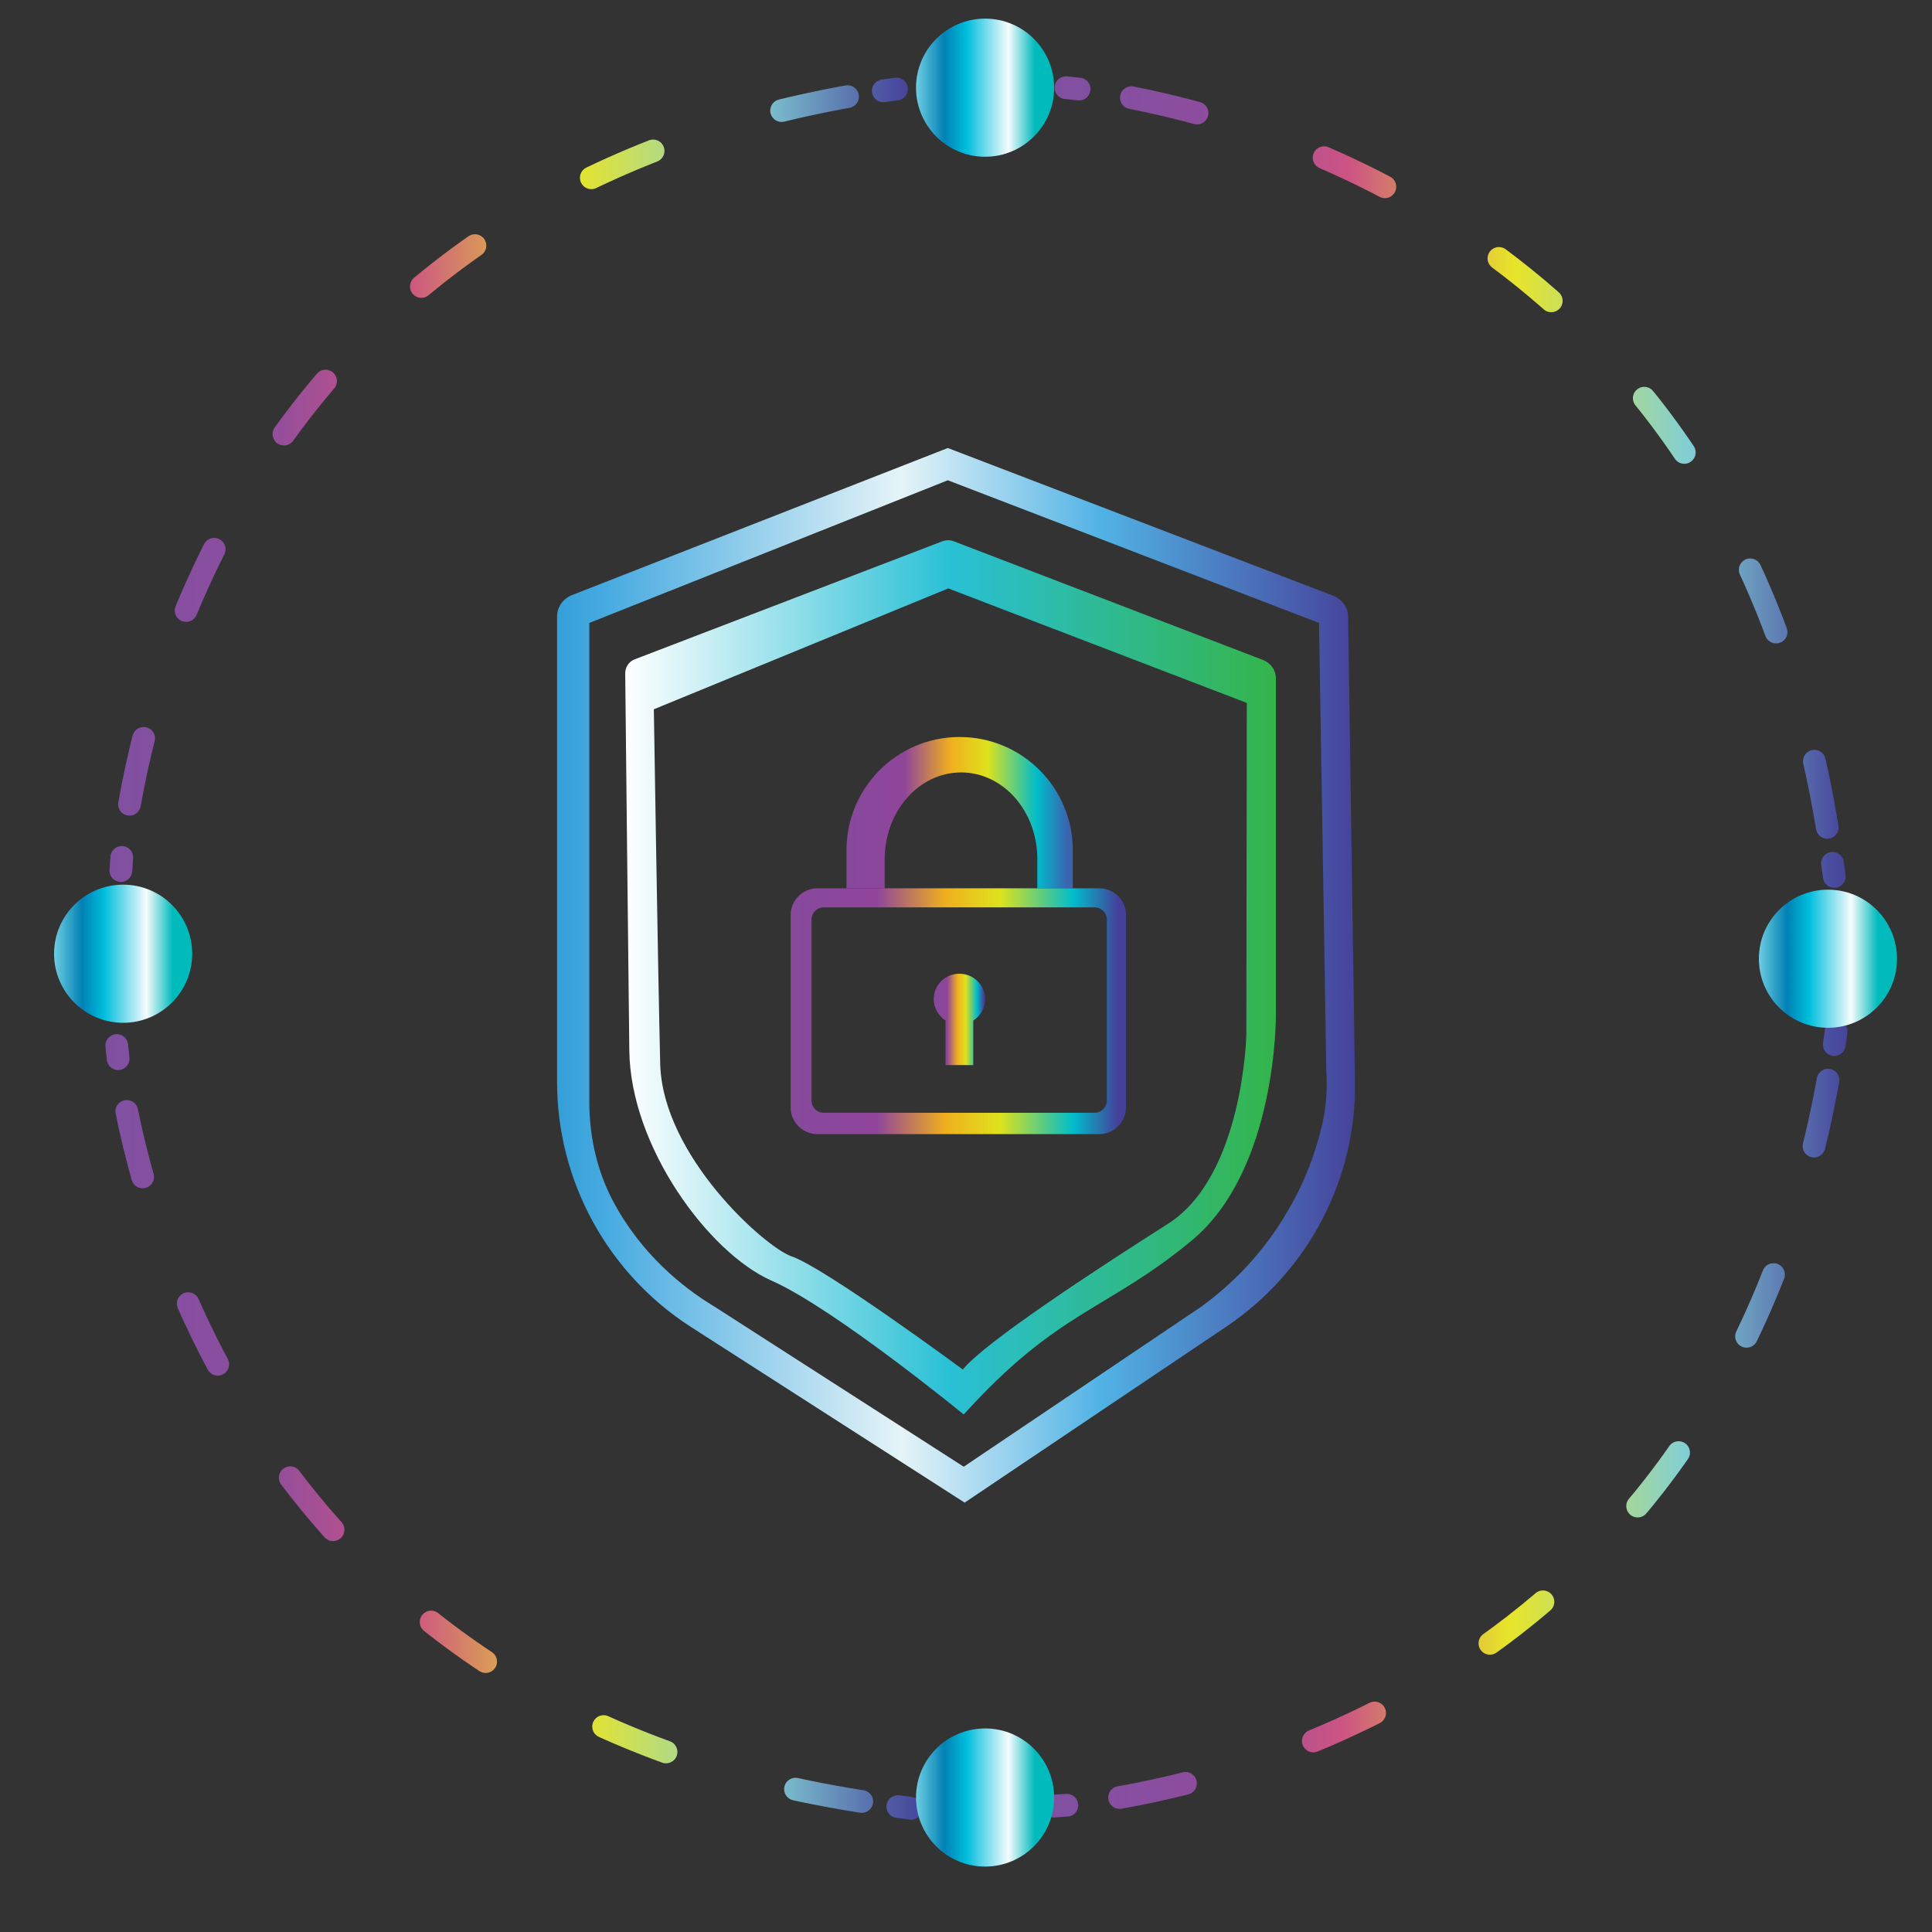 <?xml version="1.0" encoding="utf-8"?>
<!-- Generator: Adobe Illustrator 28.1.0, SVG Export Plug-In . SVG Version: 6.00 Build 0)  -->
<svg version="1.1" id="Layer_1" xmlns="http://www.w3.org/2000/svg" xmlns:xlink="http://www.w3.org/1999/xlink" x="0px" y="0px"
	 viewBox="0 0 425.2 425.2" style="enable-background:new 0 0 425.2 425.2;" xml:space="preserve">
<rect x="0" y="0" width="425.2" height="425.2" fill="#333333" stroke="none"/>
<style type="text/css">
	.st0{fill:url(#SVGID_1_);}
	.st1{fill:url(#SVGID_00000175285398163898014350000005698728065944417959_);}
	.st2{fill:url(#SVGID_00000129193054349716916560000009158751455486254260_);}
	.st3{fill:url(#SVGID_00000003084908882781828960000010967146341296938880_);}
	.st4{fill:url(#SVGID_00000027563992407489849110000016361135470515145370_);}
	.st5{fill:none;stroke:url(#SVGID_00000136400262018763400970000007399522116982423428_);stroke-miterlimit:10;}
	
		.st6{fill:none;stroke:url(#SVGID_00000003072001974476155860000002707590181406119071_);stroke-width:5;stroke-linecap:round;stroke-linejoin:round;}
	
		.st7{fill:none;stroke:url(#SVGID_00000165198349660412862190000004923532227629482137_);stroke-width:5;stroke-linecap:round;stroke-linejoin:round;stroke-dasharray:14.835,29.669;}
	
		.st8{fill:none;stroke:url(#SVGID_00000101782234523050686260000009510875799768159653_);stroke-width:5;stroke-linecap:round;stroke-linejoin:round;}
	
		.st9{fill:none;stroke:url(#SVGID_00000054950101335553746530000000592399194590732699_);stroke-width:5;stroke-linecap:round;stroke-linejoin:round;}
	
		.st10{fill:none;stroke:url(#SVGID_00000018217574944463571290000008726371744828242354_);stroke-width:5;stroke-linecap:round;stroke-linejoin:round;stroke-dasharray:14.835,29.669;}
	
		.st11{fill:none;stroke:url(#SVGID_00000106854303432823821170000017489445557896893101_);stroke-width:5;stroke-linecap:round;stroke-linejoin:round;}
	
		.st12{fill:none;stroke:url(#SVGID_00000058558990407007635480000004134481165618908834_);stroke-width:5;stroke-linecap:round;stroke-linejoin:round;}
	
		.st13{fill:none;stroke:url(#SVGID_00000077297301451722452600000001453887253066727046_);stroke-width:5;stroke-linecap:round;stroke-linejoin:round;stroke-dasharray:14.835,29.669;}
	
		.st14{fill:none;stroke:url(#SVGID_00000154400263202993263860000014840399988497374351_);stroke-width:5;stroke-linecap:round;stroke-linejoin:round;}
	
		.st15{fill:none;stroke:url(#SVGID_00000044882958667812660490000004260192432242820523_);stroke-width:5;stroke-linecap:round;stroke-linejoin:round;}
	
		.st16{fill:none;stroke:url(#SVGID_00000047751839874478132730000005339967629655074726_);stroke-width:5;stroke-linecap:round;stroke-linejoin:round;stroke-dasharray:14.835,29.669;}
	
		.st17{fill:none;stroke:url(#SVGID_00000119088885874370848250000013704436477891550654_);stroke-width:5;stroke-linecap:round;stroke-linejoin:round;}
	.st18{fill:url(#SVGID_00000124857488571634630440000011463493620863596949_);}
	.st19{fill:url(#SVGID_00000108296674081393741070000008344527128885051289_);}
	.st20{fill:url(#SVGID_00000062914308863667973760000015092772554453359507_);}
	.st21{fill:url(#SVGID_00000132089701875149575620000016600458578384315017_);}
</style>
<linearGradient id="SVGID_1_" gradientUnits="userSpaceOnUse" x1="122.552" y1="210.542" x2="298.221" y2="210.542" gradientTransform="matrix(1 0 0 -1 0 425.195)">
	<stop  offset="0" style="stop-color:#359FD9"/>
	<stop  offset="5.910000e-02" style="stop-color:#46AAE0"/>
	<stop  offset="0.432" style="stop-color:#E5F4F8"/>
	<stop  offset="0.682" style="stop-color:#51B2E5"/>
	<stop  offset="1" style="stop-color:#46439B"/>
</linearGradient>
<path class="st0" d="M296.7,135.8c0-2.1-1.3-3.9-3.3-4.7l-84.8-32.5L125.8,131c-1.9,0.8-3.2,2.6-3.2,4.7v102.4
	c0,21.8,11.1,42.1,29.4,53.9l60.3,38.7l57.7-38.8c17.9-12.1,28.6-32.4,28.2-54L296.7,135.8z M290.7,248.7
	c-1.3,5.1-3.4,11.2-7.1,17.5c-6.3,11-14.2,17.7-19.1,21.3l-52.4,35.3l-54.8-35.2c-5.3-3.2-14.5-9.7-21.3-21.3c0-0.1-0.1-0.1-0.1-0.2
	c-4.2-7.1-6.2-15.3-6.2-23.6V137.1l78.9-31.4l81.7,31.4l1.6,98.7C292.2,240.1,291.8,244.5,290.7,248.7z"/>
<linearGradient id="SVGID_00000168800228554251019220000002111672239965537930_" gradientUnits="userSpaceOnUse" x1="137.655" y1="210.088" x2="280.839" y2="210.088" gradientTransform="matrix(1 0 0 -1 0 425.195)">
	<stop  offset="0" style="stop-color:#FFFFFF"/>
	<stop  offset="0.5" style="stop-color:#29C0D5"/>
	<stop  offset="1" style="stop-color:#34B44A"/>
</linearGradient>
<path style="fill:url(#SVGID_00000168800228554251019220000002111672239965537930_);" d="M280.8,223.4v-74.1c0-1.8-1.1-3.3-2.7-4
	l-68-26.1c-0.9-0.4-1.9-0.4-2.9,0l-67.5,25.9c-1.3,0.5-2.1,1.7-2.1,3.1c0.1,11.6,0.7,64,0.9,82.9c0.2,21.3,17.5,44.6,31.2,50.7
	c13.7,6,42.4,29.5,42.4,29.5c20.9-23.1,31.5-22.8,50.2-38.3C281.1,257.4,280.8,223.4,280.8,223.4z M274.3,227.8
	c0,0-0.7,31-17.2,41.5c-16.5,10.5-40.3,26.1-45.2,32.1c0,0-30.5-22.5-37.7-24.9c-5.8-2-28.4-22.1-28.9-42.4s-1.4-78-1.4-78
	l64.8-26.6l65.7,25.2L274.3,227.8L274.3,227.8z"/>
<linearGradient id="SVGID_00000156549697242487092170000015861240265300000399_" gradientUnits="userSpaceOnUse" x1="186.226" y1="246.372" x2="236.1" y2="246.372" gradientTransform="matrix(1 0 0 -1 0 425.195)">
	<stop  offset="0" style="stop-color:#86499C"/>
	<stop  offset="0.258" style="stop-color:#90459A"/>
	<stop  offset="0.461" style="stop-color:#F0AF1E"/>
	<stop  offset="0.624" style="stop-color:#DEE21D"/>
	<stop  offset="0.842" style="stop-color:#00BCCB"/>
	<stop  offset="0.975" style="stop-color:#3B64AF"/>
</linearGradient>
<path style="fill:url(#SVGID_00000156549697242487092170000015861240265300000399_);" d="M236.1,195.5v-8.4
	c0-13.8-11.2-24.9-24.9-24.9l0,0c-13.8,0-24.9,11.2-24.9,24.9v8.4h8.4v-6.4c0-10.5,7.5-19.1,16.8-19.1l0,0c9.3,0,16.8,8.5,16.8,19.1
	v6.4H236.1z"/>
<linearGradient id="SVGID_00000096059380795495008700000006819069089402009493_" gradientUnits="userSpaceOnUse" x1="173.981" y1="202.602" x2="247.871" y2="202.602" gradientTransform="matrix(1 0 0 -1 0 425.195)">
	<stop  offset="0" style="stop-color:#86499C"/>
	<stop  offset="0.258" style="stop-color:#90459A"/>
	<stop  offset="0.461" style="stop-color:#F0AF1E"/>
	<stop  offset="0.624" style="stop-color:#DEE21D"/>
	<stop  offset="0.842" style="stop-color:#00BCCB"/>
	<stop  offset="0.975" style="stop-color:#44419A"/>
</linearGradient>
<path style="fill:url(#SVGID_00000096059380795495008700000006819069089402009493_);" d="M241.9,195.5h-62c-3.3,0-5.9,2.7-5.9,5.9
	v42.3c0,3.3,2.7,5.9,5.9,5.9h62c3.3,0,5.9-2.7,5.9-5.9v-42.3C247.9,198.2,245.2,195.5,241.9,195.5z M243.6,242.2
	c0,1.5-1.2,2.7-2.7,2.7h-59.6c-1.5,0-2.7-1.2-2.7-2.7v-39.8c0-1.5,1.2-2.7,2.7-2.7h59.6c1.5,0,2.7,1.2,2.7,2.7V242.2z"/>
<linearGradient id="SVGID_00000057110085329103602770000007397825321041815740_" gradientUnits="userSpaceOnUse" x1="205.539" y1="200.842" x2="216.786" y2="200.842" gradientTransform="matrix(1 0 0 -1 0 425.195)">
	<stop  offset="0" style="stop-color:#86499C"/>
	<stop  offset="0.258" style="stop-color:#90459A"/>
	<stop  offset="0.461" style="stop-color:#F0AF1E"/>
	<stop  offset="0.624" style="stop-color:#DEE21D"/>
	<stop  offset="0.842" style="stop-color:#00BCCB"/>
	<stop  offset="0.975" style="stop-color:#44419A"/>
</linearGradient>
<path style="fill:url(#SVGID_00000057110085329103602770000007397825321041815740_);" d="M216.8,219.9c0,2-1,3.7-2.6,4.7v9.8h-6.1
	v-9.8c-1.5-1-2.6-2.7-2.6-4.7c0-3.1,2.5-5.6,5.6-5.6C214.3,214.3,216.8,216.8,216.8,219.9z"/>
<linearGradient id="SVGID_00000140694664209447788730000000850453694754653334_" gradientUnits="userSpaceOnUse" x1="399.152" y1="227.587" x2="399.152" y2="227.587" gradientTransform="matrix(1 0 0 -1 0 425.195)">
	<stop  offset="0" style="stop-color:#FFFFFF"/>
	<stop  offset="0.5" style="stop-color:#29C0D5"/>
	<stop  offset="1" style="stop-color:#34B44A"/>
</linearGradient>
<path style="fill:none;stroke:url(#SVGID_00000140694664209447788730000000850453694754653334_);stroke-miterlimit:10;" d="
	M399.2,197.6"/>
<g>
	<g>
		
			<linearGradient id="SVGID_00000114048208420391063360000015694036118120952476_" gradientUnits="userSpaceOnUse" x1="24.076" y1="235.111" x2="292.715" y2="235.111" gradientTransform="matrix(1 0 0 -1 0 425.195)">
			<stop  offset="0" style="stop-color:#8050A0"/>
			<stop  offset="0.188" style="stop-color:#8D4D9E"/>
			<stop  offset="0.372" style="stop-color:#CC5384"/>
			<stop  offset="0.581" style="stop-color:#E8E529"/>
			<stop  offset="0.8" style="stop-color:#82CFD4"/>
			<stop  offset="1" style="stop-color:#46449B"/>
		</linearGradient>
		
			<path style="fill:none;stroke:url(#SVGID_00000114048208420391063360000015694036118120952476_);stroke-width:5;stroke-linecap:round;stroke-linejoin:round;" d="
			M26.6,191.6c0,0,0.1-1,0.2-2.9"/>
		
			<linearGradient id="SVGID_00000176748125874646911800000004823778846899794592_" gradientUnits="userSpaceOnUse" x1="24.055" y1="326.224" x2="199.925" y2="326.224" gradientTransform="matrix(1 0 0 -1 0 425.195)">
			<stop  offset="0" style="stop-color:#8050A0"/>
			<stop  offset="0.188" style="stop-color:#8D4D9E"/>
			<stop  offset="0.372" style="stop-color:#CC5384"/>
			<stop  offset="0.581" style="stop-color:#E8E529"/>
			<stop  offset="0.8" style="stop-color:#82CFD4"/>
			<stop  offset="1" style="stop-color:#46449B"/>
		</linearGradient>
		
			<path style="fill:none;stroke:url(#SVGID_00000176748125874646911800000004823778846899794592_);stroke-width:5;stroke-linecap:round;stroke-linejoin:round;stroke-dasharray:14.835,29.669;" d="
			M28.5,177C35,139.8,64.1,42.4,188.6,20.9"/>
		
			<linearGradient id="SVGID_00000067926972664827213400000016749703174636435361_" gradientUnits="userSpaceOnUse" x1="-27.034" y1="405.441" x2="199.827" y2="405.441" gradientTransform="matrix(1 0 0 -1 0 425.195)">
			<stop  offset="0" style="stop-color:#8050A0"/>
			<stop  offset="0.188" style="stop-color:#8D4D9E"/>
			<stop  offset="0.372" style="stop-color:#CC5384"/>
			<stop  offset="0.581" style="stop-color:#E8E529"/>
			<stop  offset="0.8" style="stop-color:#82CFD4"/>
			<stop  offset="1" style="stop-color:#46449B"/>
		</linearGradient>
		
			<path style="fill:none;stroke:url(#SVGID_00000067926972664827213400000016749703174636435361_);stroke-width:5;stroke-linecap:round;stroke-linejoin:round;" d="
			M194.4,20c1-0.1,1.9-0.3,2.9-0.4"/>
	</g>
</g>
<g>
	<g>
		
			<linearGradient id="SVGID_00000027564830962121711760000018080433821050843035_" gradientUnits="userSpaceOnUse" x1="229.382" y1="27.828" x2="457.974" y2="27.828" gradientTransform="matrix(1 0 0 -1 0 425.195)">
			<stop  offset="0" style="stop-color:#8050A0"/>
			<stop  offset="0.188" style="stop-color:#8D4D9E"/>
			<stop  offset="0.372" style="stop-color:#CC5384"/>
			<stop  offset="0.581" style="stop-color:#E8E529"/>
			<stop  offset="0.8" style="stop-color:#82CFD4"/>
			<stop  offset="1" style="stop-color:#46449B"/>
		</linearGradient>
		
			<path style="fill:none;stroke:url(#SVGID_00000027564830962121711760000018080433821050843035_);stroke-width:5;stroke-linecap:round;stroke-linejoin:round;" d="
			M231.9,397.5c0,0,1-0.1,2.9-0.2"/>
		
			<linearGradient id="SVGID_00000147210275412222373770000006278259558218761127_" gradientUnits="userSpaceOnUse" x1="229.214" y1="109.562" x2="406.608" y2="109.562" gradientTransform="matrix(1 0 0 -1 0 425.195)">
			<stop  offset="0" style="stop-color:#8050A0"/>
			<stop  offset="0.188" style="stop-color:#8D4D9E"/>
			<stop  offset="0.372" style="stop-color:#CC5384"/>
			<stop  offset="0.581" style="stop-color:#E8E529"/>
			<stop  offset="0.8" style="stop-color:#82CFD4"/>
			<stop  offset="1" style="stop-color:#46449B"/>
		</linearGradient>
		
			<path style="fill:none;stroke:url(#SVGID_00000147210275412222373770000006278259558218761127_);stroke-width:5;stroke-linecap:round;stroke-linejoin:round;stroke-dasharray:14.835,29.669;" d="
			M246.4,395.6c37.2-6.5,134.7-35.5,156.3-160"/>
		
			<linearGradient id="SVGID_00000180357844859373119110000001501959805082573746_" gradientUnits="userSpaceOnUse" x1="140.54" y1="196.793" x2="406.593" y2="196.793" gradientTransform="matrix(1 0 0 -1 0 425.195)">
			<stop  offset="0" style="stop-color:#8050A0"/>
			<stop  offset="0.188" style="stop-color:#8D4D9E"/>
			<stop  offset="0.372" style="stop-color:#CC5384"/>
			<stop  offset="0.581" style="stop-color:#E8E529"/>
			<stop  offset="0.8" style="stop-color:#82CFD4"/>
			<stop  offset="1" style="stop-color:#46449B"/>
		</linearGradient>
		
			<path style="fill:none;stroke:url(#SVGID_00000180357844859373119110000001501959805082573746_);stroke-width:5;stroke-linecap:round;stroke-linejoin:round;" d="
			M403.7,229.9c0.1-1,0.3-1.9,0.4-2.9"/>
	</g>
</g>
<g>
	<g>
		
			<linearGradient id="SVGID_00000121994409116424666550000010671350167463757738_" gradientUnits="userSpaceOnUse" x1="232.068" y1="405.711" x2="456.695" y2="405.711" gradientTransform="matrix(1 0 0 -1 0 425.195)">
			<stop  offset="0" style="stop-color:#8050A0"/>
			<stop  offset="0.188" style="stop-color:#8D4D9E"/>
			<stop  offset="0.372" style="stop-color:#CC5384"/>
			<stop  offset="0.581" style="stop-color:#E8E529"/>
			<stop  offset="0.8" style="stop-color:#82CFD4"/>
			<stop  offset="1" style="stop-color:#46449B"/>
		</linearGradient>
		
			<path style="fill:none;stroke:url(#SVGID_00000121994409116424666550000010671350167463757738_);stroke-width:5;stroke-linecap:round;stroke-linejoin:round;" d="
			M234.6,19.3c0,0,1,0.1,2.9,0.3"/>
		
			<linearGradient id="SVGID_00000110428747618549339500000016567252321375288983_" gradientUnits="userSpaceOnUse" x1="231.896" y1="322.361" x2="406.224" y2="322.361" gradientTransform="matrix(1 0 0 -1 0 425.195)">
			<stop  offset="0" style="stop-color:#8050A0"/>
			<stop  offset="0.188" style="stop-color:#8D4D9E"/>
			<stop  offset="0.372" style="stop-color:#CC5384"/>
			<stop  offset="0.581" style="stop-color:#E8E529"/>
			<stop  offset="0.8" style="stop-color:#82CFD4"/>
			<stop  offset="1" style="stop-color:#46449B"/>
		</linearGradient>
		
			<path style="fill:none;stroke:url(#SVGID_00000110428747618549339500000016567252321375288983_);stroke-width:5;stroke-linecap:round;stroke-linejoin:round;stroke-dasharray:14.835,29.669;" d="
			M249,21.5c37.1,7.2,134.1,37.9,153.5,162.8"/>
		
			<linearGradient id="SVGID_00000114796108294742124260000003910042293443480203_" gradientUnits="userSpaceOnUse" x1="143.516" y1="233.726" x2="406.21" y2="233.726" gradientTransform="matrix(1 0 0 -1 0 425.195)">
			<stop  offset="0" style="stop-color:#8050A0"/>
			<stop  offset="0.188" style="stop-color:#8D4D9E"/>
			<stop  offset="0.372" style="stop-color:#CC5384"/>
			<stop  offset="0.581" style="stop-color:#E8E529"/>
			<stop  offset="0.8" style="stop-color:#82CFD4"/>
			<stop  offset="1" style="stop-color:#46449B"/>
		</linearGradient>
		
			<path style="fill:none;stroke:url(#SVGID_00000114796108294742124260000003910042293443480203_);stroke-width:5;stroke-linecap:round;stroke-linejoin:round;" d="
			M403.3,190c0.1,1,0.3,1.9,0.4,2.9"/>
	</g>
</g>
<g>
	<g>
		
			<linearGradient id="SVGID_00000042016371640282730450000001341379596304227249_" gradientUnits="userSpaceOnUse" x1="23.178" y1="193.589" x2="296.162" y2="193.589" gradientTransform="matrix(1 0 0 -1 0 425.195)">
			<stop  offset="0" style="stop-color:#8050A0"/>
			<stop  offset="0.188" style="stop-color:#8D4D9E"/>
			<stop  offset="0.372" style="stop-color:#CC5384"/>
			<stop  offset="0.581" style="stop-color:#E8E529"/>
			<stop  offset="0.8" style="stop-color:#82CFD4"/>
			<stop  offset="1" style="stop-color:#46449B"/>
		</linearGradient>
		
			<path style="fill:none;stroke:url(#SVGID_00000042016371640282730450000001341379596304227249_);stroke-width:5;stroke-linecap:round;stroke-linejoin:round;" d="
			M25.7,230.1c0,0,0.1,1,0.3,2.9"/>
		
			<linearGradient id="SVGID_00000175317756749887854070000015129427044538535853_" gradientUnits="userSpaceOnUse" x1="23.154" y1="104.476" x2="203.123" y2="104.476" gradientTransform="matrix(1 0 0 -1 0 425.195)">
			<stop  offset="0" style="stop-color:#8050A0"/>
			<stop  offset="0.188" style="stop-color:#8D4D9E"/>
			<stop  offset="0.372" style="stop-color:#CC5384"/>
			<stop  offset="0.581" style="stop-color:#E8E529"/>
			<stop  offset="0.8" style="stop-color:#82CFD4"/>
			<stop  offset="1" style="stop-color:#46449B"/>
		</linearGradient>
		
			<path style="fill:none;stroke:url(#SVGID_00000175317756749887854070000015129427044538535853_);stroke-width:5;stroke-linecap:round;stroke-linejoin:round;stroke-dasharray:14.835,29.669;" d="
			M27.9,244.6c7.5,37.1,38.9,133.8,163.9,152.2"/>
		
			<linearGradient id="SVGID_00000005225758609694707140000000303040806204882825_" gradientUnits="userSpaceOnUse" x1="-29.075" y1="27.387" x2="203.025" y2="27.387" gradientTransform="matrix(1 0 0 -1 0 425.195)">
			<stop  offset="0" style="stop-color:#8050A0"/>
			<stop  offset="0.188" style="stop-color:#8D4D9E"/>
			<stop  offset="0.372" style="stop-color:#CC5384"/>
			<stop  offset="0.581" style="stop-color:#E8E529"/>
			<stop  offset="0.8" style="stop-color:#82CFD4"/>
			<stop  offset="1" style="stop-color:#46449B"/>
		</linearGradient>
		
			<path style="fill:none;stroke:url(#SVGID_00000005225758609694707140000000303040806204882825_);stroke-width:5;stroke-linecap:round;stroke-linejoin:round;" d="
			M197.6,397.6c1,0.1,1.9,0.2,2.9,0.4"/>
	</g>
</g>
<linearGradient id="SVGID_00000173875978397777579400000013661602454872401340_" gradientUnits="userSpaceOnUse" x1="201.593" y1="405.856" x2="231.98" y2="405.856" gradientTransform="matrix(1 0 0 -1 0 425.195)">
	<stop  offset="0" style="stop-color:#6FCDE1"/>
	<stop  offset="0.205" style="stop-color:#0081B5"/>
	<stop  offset="0.366" style="stop-color:#00BEDC"/>
	<stop  offset="0.67" style="stop-color:#F7FCFE"/>
	<stop  offset="0.862" style="stop-color:#00BABC"/>
</linearGradient>
<circle style="fill:url(#SVGID_00000173875978397777579400000013661602454872401340_);" cx="216.8" cy="19.3" r="15.2"/>
<linearGradient id="SVGID_00000144308608886526676870000001279646091487527834_" gradientUnits="userSpaceOnUse" x1="387.069" y1="214.24" x2="417.457" y2="214.24" gradientTransform="matrix(1 0 0 -1 0 425.195)">
	<stop  offset="0" style="stop-color:#6FCDE1"/>
	<stop  offset="0.205" style="stop-color:#0081B5"/>
	<stop  offset="0.366" style="stop-color:#00BEDC"/>
	<stop  offset="0.67" style="stop-color:#F7FCFE"/>
	<stop  offset="0.862" style="stop-color:#00BABC"/>
</linearGradient>
<circle style="fill:url(#SVGID_00000144308608886526676870000001279646091487527834_);" cx="402.3" cy="211" r="15.2"/>
<linearGradient id="SVGID_00000063619482021024689300000013055687710471626412_" gradientUnits="userSpaceOnUse" x1="11.863" y1="215.331" x2="42.25" y2="215.331" gradientTransform="matrix(1 0 0 -1 0 425.195)">
	<stop  offset="0" style="stop-color:#6FCDE1"/>
	<stop  offset="0.205" style="stop-color:#0081B5"/>
	<stop  offset="0.366" style="stop-color:#00BEDC"/>
	<stop  offset="0.67" style="stop-color:#F7FCFE"/>
	<stop  offset="0.862" style="stop-color:#00BABC"/>
</linearGradient>
<circle style="fill:url(#SVGID_00000063619482021024689300000013055687710471626412_);" cx="27.1" cy="209.9" r="15.2"/>
<linearGradient id="SVGID_00000020393100203083446010000015428844219881968828_" gradientUnits="userSpaceOnUse" x1="201.593" y1="29.562" x2="231.98" y2="29.562" gradientTransform="matrix(1 0 0 -1 0 425.195)">
	<stop  offset="0" style="stop-color:#6FCDE1"/>
	<stop  offset="0.205" style="stop-color:#0081B5"/>
	<stop  offset="0.366" style="stop-color:#00BEDC"/>
	<stop  offset="0.67" style="stop-color:#F7FCFE"/>
	<stop  offset="0.862" style="stop-color:#00BABC"/>
</linearGradient>
<circle style="fill:url(#SVGID_00000020393100203083446010000015428844219881968828_);" cx="216.8" cy="395.6" r="15.2"/>
</svg>
